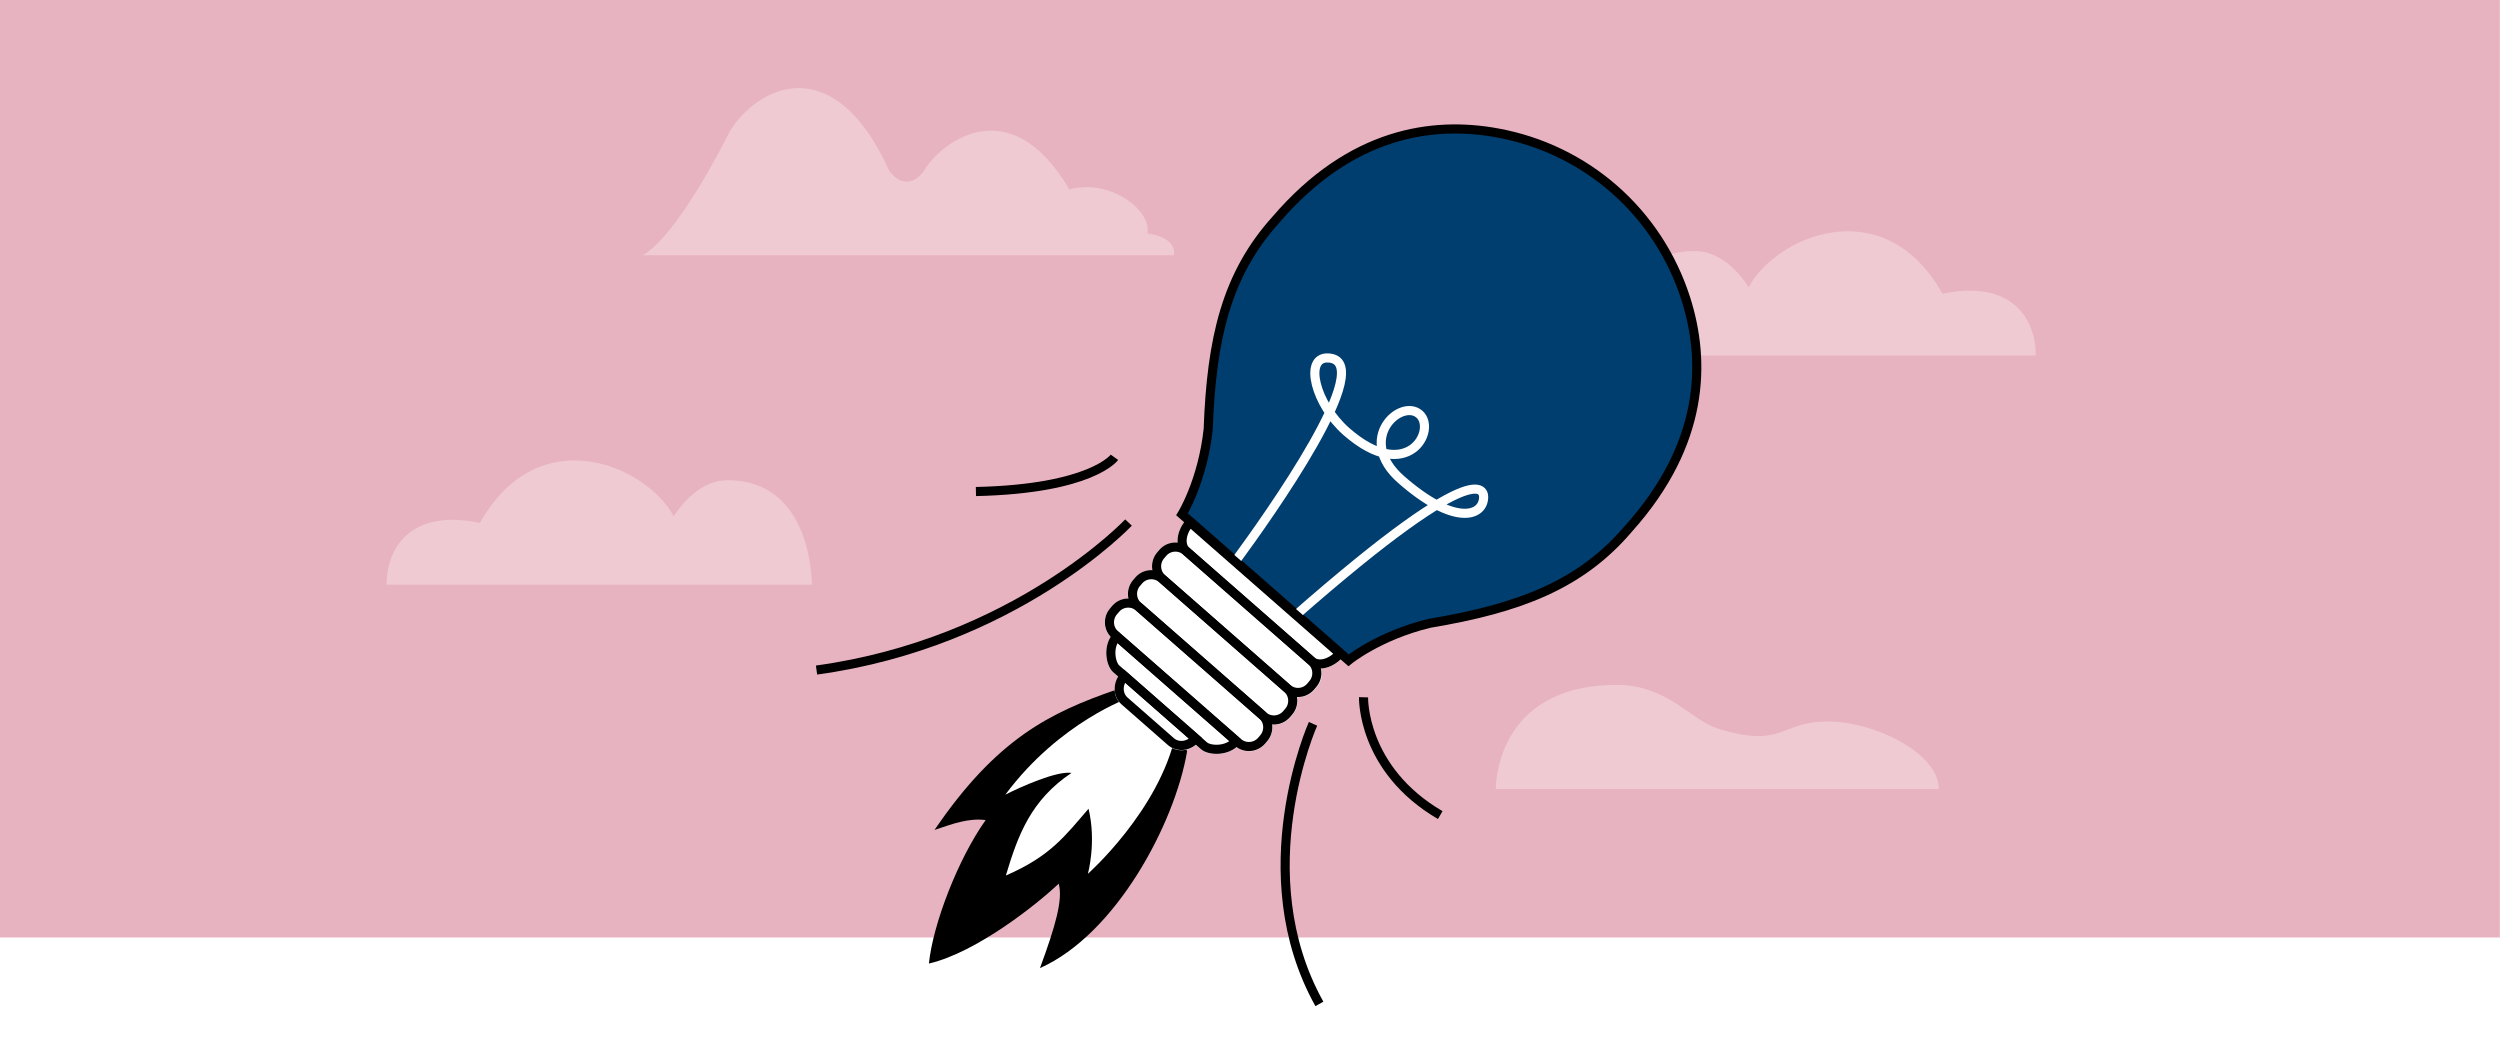 <?xml version="1.0" encoding="UTF-8"?>
<!-- Generator: Adobe Illustrator 27.0.0, SVG Export Plug-In . SVG Version: 6.00 Build 0)  -->
<svg xmlns="http://www.w3.org/2000/svg" xmlns:xlink="http://www.w3.org/1999/xlink" version="1.1" x="0px" y="0px" viewBox="0 0 1920 800" style="enable-background:new 0 0 1920 800;" xml:space="preserve">
<style type="text/css">
	.st0{fill:#FFFFFF;}
	.st1{fill:#E8B3C1;}
	.st2{display:none;}
	
		.st3{display:inline;fill:#FFFFFF;stroke:#003E6F;stroke-width:7;stroke-linecap:round;stroke-linejoin:round;stroke-miterlimit:10;}
	.st4{display:inline;fill:#FFFFFF;stroke:#003E6F;stroke-width:7;stroke-miterlimit:10;}
	.st5{display:inline;fill:#E8B3C1;}
	.st6{display:inline;fill:#003E6F;}
	.st7{display:inline;fill:none;stroke:#003E6F;stroke-width:7;stroke-linecap:round;stroke-linejoin:round;stroke-miterlimit:10;}
	.st8{display:inline;}
	.st9{fill:#003E6F;}
	.st10{fill:#FFFFFF;stroke:#003E6F;stroke-width:7;stroke-linecap:round;stroke-linejoin:round;stroke-miterlimit:10;}
	.st11{fill:none;stroke:#003E6F;stroke-width:6;stroke-linecap:round;stroke-linejoin:round;stroke-miterlimit:10;}
	.st12{display:inline;fill:#FFFFFF;stroke:#003E6F;stroke-width:7;stroke-linecap:round;stroke-miterlimit:10;}
	.st13{display:inline;fill:none;stroke:#003E6F;stroke-width:7;stroke-linecap:round;stroke-miterlimit:10;}
	.st14{display:inline;fill:#003E6F;stroke:#003E6F;stroke-width:7;stroke-miterlimit:10;}
	.st15{display:inline;opacity:5.000000e-02;}
	.st16{display:inline;opacity:0.1;}
	.st17{display:inline;opacity:8.000000e-02;}
	.st18{display:inline;opacity:0.18;}
	.st19{display:inline;opacity:0.15;}
	.st20{display:inline;opacity:0.2;}
	.st21{display:inline;opacity:0.13;}
	.st22{display:inline;opacity:0.12;}
	.st23{display:inline;opacity:0.16;}
	.st24{display:inline;fill:#CCCCCC;}
	.st25{display:inline;fill:#AA6755;}
	.st26{display:inline;fill:#EAC1A4;}
	.st27{display:inline;fill:#43608B;}
	.st28{display:inline;opacity:0.75;}
	.st29{display:inline;fill:#FFFFFF;}
	.st30{fill:#43608B;}
	.st31{fill:#FFFFFF;stroke:#000000;stroke-width:7;stroke-linecap:round;stroke-linejoin:round;stroke-miterlimit:10;}
	
		.st32{display:inline;fill:#FFFFFF;stroke:#000000;stroke-width:7;stroke-linecap:round;stroke-linejoin:round;stroke-miterlimit:10;}
	.st33{fill:none;stroke:#000000;stroke-width:7;stroke-linecap:round;stroke-linejoin:round;stroke-miterlimit:10;}
	.st34{fill:#FDFEFF;stroke:#000000;stroke-width:5;stroke-linecap:round;stroke-linejoin:round;stroke-miterlimit:10;}
	.st35{fill:#FFFFFF;stroke:#000000;stroke-width:5;stroke-linecap:round;stroke-linejoin:round;stroke-miterlimit:10;}
	.st36{stroke:#000000;stroke-width:5;stroke-linecap:round;stroke-linejoin:round;stroke-miterlimit:10;}
	
		.st37{display:inline;fill:#FDFEFF;stroke:#000000;stroke-width:5;stroke-linecap:round;stroke-linejoin:round;stroke-miterlimit:10;}
	.st38{display:inline;opacity:0.8;fill:#FFFFFF;}
	.st39{display:inline;opacity:0.55;fill:#FFFFFF;}
	.st40{display:inline;opacity:0.5;fill:#FFFFFF;}
	.st41{display:inline;opacity:0.45;fill:#FFFFFF;}
	.st42{display:inline;opacity:0.9;fill:#FFFFFF;}
	.st43{fill:none;stroke:#000000;stroke-width:5;stroke-linecap:round;stroke-linejoin:round;stroke-miterlimit:10;}
	.st44{fill:#003E6F;stroke:#222221;stroke-width:7;stroke-miterlimit:10;}
	.st45{display:inline;fill:none;stroke:#FFFFFF;stroke-width:7;stroke-linecap:round;stroke-linejoin:round;stroke-miterlimit:10;}
	.st46{display:inline;fill:none;stroke:#222221;stroke-width:5;stroke-linecap:round;stroke-linejoin:round;stroke-miterlimit:10;}
	.st47{display:inline;stroke:#000000;stroke-width:7;stroke-linecap:round;stroke-linejoin:round;stroke-miterlimit:10;}
	.st48{display:inline;fill:none;stroke:#000000;stroke-width:7;stroke-linecap:round;stroke-linejoin:round;stroke-miterlimit:10;}
	.st49{fill:#003E6F;stroke:#000000;stroke-width:7;stroke-linecap:round;stroke-linejoin:round;stroke-miterlimit:10;}
	.st50{display:inline;opacity:0.3;fill:#FFFFFF;}
	.st51{display:inline;opacity:0.3;}
	.st52{opacity:0.3;fill:#FFFFFF;}
	.st53{fill:#003E6F;stroke:#000000;stroke-width:7;stroke-miterlimit:10;}
	.st54{fill:none;stroke:#000000;stroke-width:7;stroke-miterlimit:10;}
	.st55{fill:none;stroke:#FFFFFF;stroke-width:7;stroke-miterlimit:10;}
</style>
<g id="fonds">
	<rect class="st0" width="1920" height="800"></rect>
	<rect x="-0.1" class="st1" width="1920" height="720"></rect>
</g>
<g id="activités_enfants" class="st2">
	<path class="st3" d="M1022.8,562.9c0,0-29.7-8.9-36.4,16.9c-6.1,23.6,26.5,25.8,26.5,25.8"></path>
	<path class="st3" d="M1272.8,620.2c0,0,35.3,3.1,27.4,33.5c-6.7,25.8-39.4,12.1-39.4,12.1"></path>
	<path class="st4" d="M1378,326.9l-2.7,16c13.1,6.5,26.8,17.8,22.5,31.3c-4.2,13.5-23.6,17.8-35.4,10.2   c-48.5,95-140.9,60.9-140.9,60.9c-104.4-40.5-79.1-128.3-79.1-128.3s-21.5,2.8-16.6-23.4c4.9-26.2,26.4-12.7,26.4-12.7l7.8-23.7   c0,0,15-81.3,54.4-84.8c39.4-3.5,111.3,2.3,111.3,2.3l66.1,84.6L1378,326.9z"></path>
	<path class="st4" d="M817.9,327.1L658.6,198.7c0,0-9.7,18.1-65.3,79.6c-55.7,61.5-29.3,104.3-29.3,104.3s31.8,101.4,152.8,69   C852.2,415.2,817.9,327.1,817.9,327.1z"></path>
	<path class="st3" d="M1028.6,547.8c0,0-72.2,156.1,83.3,199.8c155.5,43.7,164-153.7,164-153.7"></path>
	<path class="st3" d="M1099.6,204.9c9.3-1.2,22,0,22,17.4s-19.7,12.8-19.7,12.8s-1.2,127.6-111.3,127.6s-125.2-89.3-125.2-104.4   c0,0-20.9-1.2-20.9-19.7s19.7-18.6,19.7-18.6l-1.1-25.7L953.5,97l87.5,1.7l40,47L1099.6,204.9z"></path>
	<circle class="st5" cx="920.5" cy="272.7" r="18"></circle>
	<circle class="st5" cx="1087" cy="623.3" r="18"></circle>
	<circle class="st5" cx="1202.9" cy="651.4" r="18"></circle>
	<circle class="st5" cx="1185.5" cy="328.2" r="18"></circle>
	<circle class="st5" cx="1305.5" cy="363.9" r="18"></circle>
	<path class="st6" d="M1127.4,589.4c-0.5-4.2-4.3-7.1-8.4-6.6c-4.2,0.5-7.1,4.3-6.6,8.4c0.5,4.2,4.3,7.1,8.4,6.6   C1124.9,597.4,1127.9,593.6,1127.4,589.4z"></path>
	<path class="st6" d="M1189.2,602.1c-0.5-4.2-4.3-7.1-8.4-6.6c-4.2,0.5-7.1,4.3-6.6,8.4c0.5,4.2,4.3,7.1,8.4,6.6   C1186.7,610.1,1189.7,606.3,1189.2,602.1z"></path>
	<circle class="st5" cx="1053.4" cy="257.5" r="18"></circle>
	<path class="st7" d="M973.2,264c7-7,18.6-10.4,29.6,0.6"></path>
	<path class="st4" d="M1284.9,164.8c72.5-57.7,122-9.7,140.4,25.7c43.5,98.6,84.8,96.3,84.8,96.3s-90.7,42.5-132-16.2"></path>
	<polyline class="st7" points="1232.2,345.1 1248.7,338.6 1255.2,354.2  "></polyline>
	<path class="st7" d="M1211.3,298.1c0,0,6.9,25.6,31.3,10.3"></path>
	<path class="st7" d="M1267.2,316.5c0,0,4.1,20.5,31.2,11.4"></path>
	<path class="st7" d="M1267.2,386c0,0-15.3,23.3-39.8,16.1s-24.7-35.1-24.7-35.1"></path>
	<path class="st7" d="M1013.4,290.1c0,0-4.1,27.1-24.5,29c-20.4,1.8-29.2-24.2-29.2-24.2"></path>
	<path class="st7" d="M1164.9,675.2c0,0-12.8,34.6-39.5,31.4s-30.9-39.8-30.9-39.8"></path>
	<g class="st8">
		<path class="st9" d="M909.7,695.5l62.1-12.5c0,0-6.1-232.6-206.6-210.1c-200.5,22.5-114.5,272.2-114.5,272.2l71.2-14.8"></path>
		<path class="st10" d="M674.9,631.8l-0.8-18.6L774.4,592l1.3-75.9l20.5,72.4l108.4-22l3,17.2c0,0,30.6,2.6,30.6,24.7    c0,22.2-21.8,25.6-21.8,25.6s13.3,103.5-86.9,125.9c-51.7,11.5-85.8-6.5-107.6-29.6c-20.4-21.6-30.1-47.7-33.5-58    c-10.4,1.1-37.5-1.8-37.2-20.5C651.7,633.1,674.9,631.8,674.9,631.8z"></path>
		<circle class="st1" cx="746.9" cy="665.9" r="18"></circle>
		<circle class="st1" cx="851.9" cy="642.8" r="18"></circle>
		<path class="st9" d="M770.2,625.3c-1.2-4-5.5-6.3-9.5-5c-4,1.2-6.3,5.5-5,9.5c1.2,4,5.5,6.3,9.5,5    C769.2,633.6,771.4,629.3,770.2,625.3z"></path>
		<path class="st9" d="M825.3,617.1c-1.2-4-5.5-6.3-9.5-5c-4,1.2-6.3,5.5-5,9.5c1.2,4,5.5,6.3,9.5,5    C824.3,625.4,826.6,621.1,825.3,617.1z"></path>
		<path class="st11" d="M788.2,661.1c6.2-7.7,17.3-12.3,29.5-2.6"></path>
		<path class="st11" d="M840.4,690.3c-2.9,8.6-9.8,21.4-26,24.6c-16.6,3.3-27.9-6.3-33.7-13.2"></path>
	</g>
	<path class="st12" d="M1354.6,609.5l-261.3-50l-75.9-14.5c0,0,22.8-97,153.7-76.4c117.6,18.5,110.2,126,110.2,126"></path>
	<path class="st6" d="M1093.3,559.4c0,0,18.4-81.6,81.7-89.5c46.9,30.1,36.6,112.1,36.6,112.1"></path>
	<path class="st6" d="M1153.3,466.5c0,0-7-22.8,23.6-16.3c27.2,5.8,11.6,21.8,11.6,21.8"></path>
	<path class="st13" d="M1138.9,617.6c0,0,27.5,4.3,24.3,19.4c-3.1,14.7-30.1,7.8-30.1,7.8"></path>
	<path class="st4" d="M615.5,208.6c-45.8-43.3-114.4,5.1-131.7,46.7c-53.2,112.3-80.4,103.4-80.4,103.4s81.3,37.7,129.5-18.3"></path>
	<circle class="st5" cx="762.1" cy="358" r="18"></circle>
	<circle class="st5" cx="627.4" cy="378.2" r="18"></circle>
	<circle class="st6" cx="656.2" cy="342.1" r="7.6"></circle>
	<path class="st6" d="M719.3,330.2c-0.8-4.1-4.8-6.8-8.9-6c-4.1,0.8-6.8,4.8-6,8.9s4.8,6.8,8.9,6S720.1,334.3,719.3,330.2z"></path>
	<path class="st6" d="M961.3,224.4c-0.8-4.1-4.8-6.8-8.9-6c-4.1,0.8-6.8,4.8-6,8.9s4.8,6.8,8.9,6   C959.4,232.5,962.1,228.5,961.3,224.4z"></path>
	<path class="st6" d="M1019.3,219.7c-0.8-4.1-4.8-6.8-8.9-6c-4.1,0.8-6.8,4.8-6,8.9c0.8,4.1,4.8,6.8,8.9,6   C1017.4,227.8,1020.1,223.8,1019.3,219.7z"></path>
	<path class="st7" d="M664.4,407.1c5.3,7.4,15.6,17.6,32.1,15.8c16.8-1.7,24.8-14.2,28.4-22.5"></path>
	<path class="st7" d="M685.9,362.8c0,0,20.3-5.1,22.5,6.3c0,0,4.5,10.9-18.3,15.4"></path>
	<path class="st4" d="M658.6,198.7c0,0,128.7-64.7,182.1,124.5C743.2,332.2,678.4,293.9,658.6,198.7z"></path>
	<path class="st4" d="M658.6,198.7C669,356.6,537.4,393.5,537.4,393.5S500.2,215.4,658.6,198.7z"></path>
	<path class="st4" d="M1149,253.6c0,0,37.1-147,160.2-106.2s92.2,118.4,81.8,183.7l-116.3-38.7l8.1-82l-46.1,69.6L1149,253.6z"></path>
	<path class="st14" d="M1041.1,98.8c-18-29.6-161.8-71.3-201.8,89.3C884.5,195,978.4,233.3,1041.1,98.8z"></path>
	<path class="st14" d="M1099.6,204.9c0,0-77.7-34.8-58.6-106.1C1090.3,109.8,1101.9,138.8,1099.6,204.9z"></path>
	<g class="st8">
		<g>
			<path d="M1446.8,467.2c15.2-12,36.1-16.2,54.8-11.1c17,4.6,31.2,17,38.9,32.7c6.3,12.7,11.7,42-9.1,44.5     c-9.1,1.1-15.3-6.5-11.1-15.1c4.1-8.4,13.2-13.4,21.5-16.6c17.2-6.6,36.5-6.8,54-1c16.6,5.5,36.8,18.8,38.9,37.9     c1,8.8-3.6,17.6-11.7,21.5c-8.2,3.9-16.4-0.4-19.3-8.8c-6.6-19,13.8-33.9,27.6-42.7c37-23.4,83.5-29.9,125.5-17.7     c4.5,1.3,6.4-5.7,1.9-6.9c-46.8-13.5-99.5-4.9-139,23.8c-15.5,11.2-33.1,31.5-20.1,51.4c12.3,18.8,38.3,6.5,42-12.5     c4.4-22.7-17.4-41.7-35.9-49.9c-20.5-9.1-44.7-10.1-65.8-2.1c-10,3.8-20.2,9.6-25.5,19.3c-4.4,8.1-3.5,18.7,4.9,23.9     c7.1,4.4,17,3.3,23.6-1.4c8.4-6,11.1-17.2,10.6-27c-1.2-23.9-17.9-46.3-39.3-56.3c-23.7-11.1-52-7-72.4,9     C1438.1,464.9,1443.2,470,1446.8,467.2L1446.8,467.2z"></path>
		</g>
	</g>
	<g class="st8">
		<g>
			<path d="M395,297.1c-2.2-28.1-21.1-51-43.2-67.1c-12.1-8.8-26-15.8-41.2-16.6c-13.6-0.7-27.7,4-36.4,14.8     c-7.8,9.8-10.7,23.8-4.3,35c5.7,10.1,18.2,16.8,29.7,13.5c11.4-3.3,18.3-14.6,19.6-25.8c1.6-13.8-5.6-26.6-14-36.9     c-21.6-26.2-52.2-45.5-84.1-56.6c-4.4-1.5-6.3,5.4-1.9,6.9c23.6,8.2,45.6,20.9,64.2,37.6c15.4,13.7,38.9,37.6,24.7,59.7     c-6.3,9.9-18.6,11.3-27.4,3.6c-9.1-8-8.8-21.1-2.3-30.6c15.6-23,47.5-13.7,66.3-0.8c21.3,14.5,41,36.5,43.1,63.3     C388.1,301.7,395.3,301.7,395,297.1L395,297.1z"></path>
		</g>
	</g>
	<g class="st8">
		<g>
			<path d="M558.1,574.2c-25.6,6.5-51.7,23.7-58.5,50.8c-5.8,23.2,4.3,53.5,29.6,60.1c12.2,3.2,28.6-3.6,27.7-18.3     c-0.7-12.3-13.9-18.5-24.4-20.8c-29.3-6.3-61.1-0.5-86.3,15.8c-27.3,17.7-46.1,47.3-50.9,79.4c-0.7,4.5,6.3,6.5,6.9,1.9     c7.5-50.2,49.3-89.3,100.2-92.3c11.5-0.7,24.5-0.1,35.4,4.1c4.5,1.8,9.9,4.8,11.5,9.7c2.3,6.8-3.9,12.9-10.2,13.9     c-12,1.9-23.2-7.9-28.5-17.8c-4.9-9-6.4-20-4.7-30.1c4.4-26.7,29.8-43.5,54.3-49.7C564.5,580,562.6,573.1,558.1,574.2     L558.1,574.2z"></path>
		</g>
	</g>
	<g class="st8">
		<g>
			<path d="M1396,575.5c38.4,25,76.8,50,115.1,74.9c3.9,2.5,7.5-3.7,3.6-6.2c-38.4-25-76.8-50-115.1-74.9     C1395.7,566.7,1392.1,572.9,1396,575.5L1396,575.5z"></path>
		</g>
	</g>
	<g class="st8">
		<g>
			<path d="M1512.8,360.1c55-14.6,110.1-29.1,165.1-43.7c4.5-1.2,2.6-8.1-1.9-6.9c-55,14.6-110.1,29.1-165.1,43.7     C1506.4,354.3,1508.3,361.3,1512.8,360.1L1512.8,360.1z"></path>
		</g>
	</g>
	<g class="st8">
		<g>
			<path d="M268.9,522.4c45.4-15.9,90.9-31.8,136.3-47.7c4.3-1.5,2.5-8.5-1.9-6.9c-45.4,15.9-90.9,31.8-136.3,47.7     C262.7,517,264.5,524,268.9,522.4L268.9,522.4z"></path>
		</g>
	</g>
</g>
<g id="staff" class="st2">
	<g class="st15">
		<path class="st0" d="M447.5,231.1c0.4,0.4,0.7,0.9,1.1,1.3c13.4,15.7,31.3,24.3,50.5,24.3c19.2,0,37.1-8.6,50.5-24.3    c0.4-0.4,0.7-0.9,1.1-1.3c35.2,16.1,59.8,51.6,59.8,92.7v26.4c0,7.5-6,13.5-13.5,13.5H401.2c-7.5,0-13.5-6-13.5-13.5v-26.4    C387.7,282.7,412.3,247.2,447.5,231.1z"></path>
		<path class="st0" d="M499.1,245.1c-15.5,0-29.6-7-40.1-18.5C447.4,214,440.1,196,440.1,176c0-38.2,26.4-69.1,59-69.1    c32.6,0,59,31,59,69.1c0,20-7.3,38-18.9,50.7C528.7,238.1,514.6,245.1,499.1,245.1z"></path>
	</g>
	<g class="st16">
		<path class="st0" d="M295.5-34.9c0.4,0.4,0.7,0.9,1.1,1.3C310-17.9,327.9-9.3,347.1-9.3c19.2,0,37.1-8.6,50.5-24.3    c0.4-0.4,0.7-0.9,1.1-1.3c35.2,16.1,59.8,51.6,59.8,92.7v26.4c0,7.5-6,13.5-13.5,13.5H249.2c-7.5,0-13.5-6-13.5-13.5V57.7    C235.7,16.7,260.3-18.8,295.5-34.9z"></path>
		<path class="st0" d="M347.1-20.9c-15.5,0-29.6-7-40.1-18.5C295.4-52,288.1-70,288.1-90c0-38.2,26.4-69.1,59-69.1    c32.6,0,59,31,59,69.1c0,20-7.3,38-18.9,50.7C376.7-27.9,362.6-20.9,347.1-20.9z"></path>
	</g>
	<g class="st17">
		<path class="st0" d="M1413.5-34.9c0.4,0.4,0.7,0.9,1.1,1.3c13.4,15.7,31.3,24.3,50.5,24.3c19.2,0,37.1-8.6,50.5-24.3    c0.4-0.4,0.7-0.9,1.1-1.3c35.2,16.1,59.8,51.6,59.8,92.7v26.4c0,7.5-6,13.5-13.5,13.5h-195.7c-7.5,0-13.5-6-13.5-13.5V57.7    C1353.7,16.7,1378.3-18.8,1413.5-34.9z"></path>
		<path class="st0" d="M1465.1-20.9c-15.5,0-29.6-7-40.1-18.5C1413.4-52,1406.1-70,1406.1-90c0-38.2,26.4-69.1,59-69.1    c32.6,0,59,31,59,69.1c0,20-7.3,38-18.9,50.7C1494.7-27.9,1480.6-20.9,1465.1-20.9z"></path>
	</g>
	<g class="st18">
		<path class="st0" d="M250.5,366.1c0.4,0.4,0.7,0.9,1.1,1.3c13.4,15.7,31.3,24.3,50.5,24.3c19.2,0,37.1-8.6,50.5-24.3    c0.4-0.4,0.7-0.9,1.1-1.3c35.2,16.1,59.8,51.6,59.8,92.7v26.4c0,7.5-6,13.5-13.5,13.5H204.2c-7.5,0-13.5-6-13.5-13.5v-26.4    C190.7,417.7,215.3,382.2,250.5,366.1z"></path>
		<path class="st0" d="M302.1,380.1c-15.5,0-29.6-7-40.1-18.5C250.4,349,243.1,331,243.1,311c0-38.2,26.4-69.1,59-69.1    c32.6,0,59,31,59,69.1c0,20-7.3,38-18.9,50.7C331.7,373.1,317.6,380.1,302.1,380.1z"></path>
	</g>
	<g class="st19">
		<path class="st0" d="M436.5,565.1c0.4,0.4,0.7,0.9,1.1,1.3c13.4,15.7,31.3,24.3,50.5,24.3c19.2,0,37.1-8.6,50.5-24.3    c0.4-0.4,0.7-0.9,1.1-1.3c35.2,16.1,59.8,51.6,59.8,92.7v26.4c0,7.5-6,13.5-13.5,13.5H390.2c-7.5,0-13.5-6-13.5-13.5v-26.4    C376.7,616.7,401.3,581.2,436.5,565.1z"></path>
		<path class="st0" d="M488.1,579.1c-15.5,0-29.6-7-40.1-18.5C436.4,548,429.1,530,429.1,510c0-38.2,26.4-69.1,59-69.1    c32.6,0,59,31,59,69.1c0,20-7.3,38-18.9,50.7C517.7,572.1,503.6,579.1,488.1,579.1z"></path>
	</g>
	<g class="st19">
		<path class="st0" d="M60.5,517.1c0.4,0.4,0.7,0.9,1.1,1.3c13.4,15.7,31.3,24.3,50.5,24.3c19.2,0,37.1-8.6,50.5-24.3    c0.4-0.4,0.7-0.9,1.1-1.3c35.2,16.1,59.8,51.6,59.8,92.7v26.4c0,7.5-6,13.5-13.5,13.5H14.2c-7.5,0-13.5-6-13.5-13.5v-26.4    C0.7,568.7,25.3,533.2,60.5,517.1z"></path>
		<path class="st0" d="M112.1,531.1c-15.5,0-29.6-7-40.1-18.5C60.4,500,53.1,482,53.1,462c0-38.2,26.4-69.1,59-69.1    c32.6,0,59,31,59,69.1c0,20-7.3,38-18.9,50.7C141.7,524.1,127.6,531.1,112.1,531.1z"></path>
	</g>
	<g class="st15">
		<path class="st0" d="M89.5,108.1c0.4,0.4,0.7,0.9,1.1,1.3c13.4,15.7,31.3,24.3,50.5,24.3c19.2,0,37.1-8.6,50.5-24.3    c0.4-0.4,0.7-0.9,1.1-1.3c35.2,16.1,59.8,51.6,59.8,92.7v26.4c0,7.5-6,13.5-13.5,13.5H43.2c-7.5,0-13.5-6-13.5-13.5v-26.4    C29.7,159.7,54.3,124.2,89.5,108.1z"></path>
		<path class="st0" d="M141.1,122.1c-15.5,0-29.6-7-40.1-18.5C89.4,91,82.1,73,82.1,53c0-38.2,26.4-69.1,59-69.1    c32.6,0,59,31,59,69.1c0,20-7.3,38-18.9,50.7C170.7,115.1,156.6,122.1,141.1,122.1z"></path>
	</g>
	<g class="st20">
		<path class="st0" d="M1472.6,231.1c-0.4,0.4-0.7,0.9-1.1,1.3c-13.4,15.7-31.3,24.3-50.5,24.3c-19.2,0-37.1-8.6-50.5-24.3    c-0.4-0.4-0.7-0.9-1.1-1.3c-35.2,16.1-59.8,51.6-59.8,92.7v26.4c0,7.5,6,13.5,13.5,13.5h195.7c7.5,0,13.5-6,13.5-13.5v-26.4    C1532.4,282.7,1507.8,247.2,1472.6,231.1z"></path>
		<path class="st0" d="M1421.1,245.1c15.5,0,29.6-7,40.1-18.5c11.6-12.6,18.9-30.6,18.9-50.7c0-38.2-26.4-69.1-59-69.1    c-32.6,0-59,31-59,69.1c0,20,7.3,38,18.9,50.7C1391.5,238.1,1405.6,245.1,1421.1,245.1z"></path>
	</g>
	<g class="st21">
		<path class="st0" d="M1266.6,37.1c-0.4,0.4-0.7,0.9-1.1,1.3c-13.4,15.7-31.3,24.3-50.5,24.3c-19.2,0-37.1-8.6-50.5-24.3    c-0.4-0.4-0.7-0.9-1.1-1.3c-35.2,16.1-59.8,51.6-59.8,92.7v26.4c0,7.5,6,13.5,13.5,13.5h195.7c7.5,0,13.5-6,13.5-13.5v-26.4    C1326.4,88.7,1301.8,53.2,1266.6,37.1z"></path>
		<path class="st0" d="M1215.1,51.1c15.5,0,29.6-7,40.1-18.5C1266.8,20,1274.1,2,1274.1-18c0-38.2-26.4-69.1-59-69.1    c-32.6,0-59,31-59,69.1c0,20,7.3,38,18.9,50.7C1185.5,44.1,1199.6,51.1,1215.1,51.1z"></path>
	</g>
	<g class="st22">
		<path class="st0" d="M749.6,37.1c-0.4,0.4-0.7,0.9-1.1,1.3c-13.4,15.7-31.3,24.3-50.5,24.3c-19.2,0-37.1-8.6-50.5-24.3    c-0.4-0.4-0.7-0.9-1.1-1.3c-35.2,16.1-59.8,51.6-59.8,92.7v26.4c0,7.5,6,13.5,13.5,13.5h195.7c7.5,0,13.5-6,13.5-13.5v-26.4    C809.4,88.7,784.8,53.2,749.6,37.1z"></path>
		<path class="st0" d="M698.1,51.1c15.5,0,29.6-7,40.1-18.5C749.8,20,757.1,2,757.1-18c0-38.2-26.4-69.1-59-69.1    c-32.6,0-59,31-59,69.1c0,20,7.3,38,18.9,50.7C668.5,44.1,682.6,51.1,698.1,51.1z"></path>
	</g>
	<g class="st17">
		<path class="st0" d="M1664.6,366.1c-0.4,0.4-0.7,0.9-1.1,1.3c-13.4,15.7-31.3,24.3-50.5,24.3c-19.2,0-37.1-8.6-50.5-24.3    c-0.4-0.4-0.7-0.9-1.1-1.3c-35.2,16.1-59.8,51.6-59.8,92.7v26.4c0,7.5,6,13.5,13.5,13.5h195.7c7.5,0,13.5-6,13.5-13.5v-26.4    C1724.4,417.7,1699.8,382.2,1664.6,366.1z"></path>
		<path class="st0" d="M1613.1,380.1c15.5,0,29.6-7,40.1-18.5c11.6-12.6,18.9-30.6,18.9-50.7c0-38.2-26.4-69.1-59-69.1    c-32.6,0-59,31-59,69.1c0,20,7.3,38,18.9,50.7C1583.5,373.1,1597.6,380.1,1613.1,380.1z"></path>
	</g>
	<g class="st15">
		<path class="st0" d="M1486.6,565.1c-0.4,0.4-0.7,0.9-1.1,1.3c-13.4,15.7-31.3,24.3-50.5,24.3c-19.2,0-37.1-8.6-50.5-24.3    c-0.4-0.4-0.7-0.9-1.1-1.3c-35.2,16.1-59.8,51.6-59.8,92.7v26.4c0,7.5,6,13.5,13.5,13.5h195.7c7.5,0,13.5-6,13.5-13.5v-26.4    C1546.4,616.7,1521.8,581.2,1486.6,565.1z"></path>
		<path class="st0" d="M1435.1,579.1c15.5,0,29.6-7,40.1-18.5c11.6-12.6,18.9-30.6,18.9-50.7c0-38.2-26.4-69.1-59-69.1    c-32.6,0-59,31-59,69.1c0,20,7.3,38,18.9,50.7C1405.5,572.1,1419.6,579.1,1435.1,579.1z"></path>
	</g>
	<g class="st19">
		<path class="st0" d="M1859.6,517.1c-0.4,0.4-0.7,0.9-1.1,1.3c-13.4,15.7-31.3,24.3-50.5,24.3c-19.2,0-37.1-8.6-50.5-24.3    c-0.4-0.4-0.7-0.9-1.1-1.3c-35.2,16.1-59.8,51.6-59.8,92.7v26.4c0,7.5,6,13.5,13.5,13.5h195.7c7.5,0,13.5-6,13.5-13.5v-26.4    C1919.4,568.7,1894.8,533.2,1859.6,517.1z"></path>
		<path class="st0" d="M1808.1,531.1c15.5,0,29.6-7,40.1-18.5c11.6-12.6,18.9-30.6,18.9-50.7c0-38.2-26.4-69.1-59-69.1    c-32.6,0-59,31-59,69.1c0,20,7.3,38,18.9,50.7C1778.5,524.1,1792.6,531.1,1808.1,531.1z"></path>
	</g>
	<g class="st23">
		<path class="st0" d="M1835.6,108.1c-0.4,0.4-0.7,0.9-1.1,1.3c-13.4,15.7-31.3,24.3-50.5,24.3c-19.2,0-37.1-8.6-50.5-24.3    c-0.4-0.4-0.7-0.9-1.1-1.3c-35.2,16.1-59.8,51.6-59.8,92.7v26.4c0,7.5,6,13.5,13.5,13.5h195.7c7.5,0,13.5-6,13.5-13.5v-26.4    C1895.4,159.7,1870.8,124.2,1835.6,108.1z"></path>
		<path class="st0" d="M1784.1,122.1c15.5,0,29.6-7,40.1-18.5c11.6-12.6,18.9-30.6,18.9-50.7c0-38.2-26.4-69.1-59-69.1    c-32.6,0-59,31-59,69.1c0,20,7.3,38,18.9,50.7C1754.5,115.1,1768.6,122.1,1784.1,122.1z"></path>
	</g>
	<path class="st24" d="M1326.3,516L1326.3,516C1325.5,515.5,1324.4,514.9,1326.3,516z"></path>
	<polygon class="st25" points="819.4,414.3 810.7,409.4 802.8,423.7 811.1,438.5 824.3,432.3  "></polygon>
	<g class="st8">
		<polygon class="st9" points="1255.7,754.3 1268.1,753.9 1271.3,764.4 1271,764.5 1271.1,764.5 1250.5,776.7 1240.7,777.8     1239.5,766.6 1242.1,764.7   "></polygon>
		<polygon class="st9" points="1188.3,760.5 1200.6,761.9 1202.3,772.8 1173.8,777.1 1172.3,769.5   "></polygon>
	</g>
	<polygon class="st26" points="1098.8,407.6 1107.5,402.6 1115.3,417 1107.1,431.7 1093.8,425.6  "></polygon>
	<path class="st27" d="M1141.1,581.4c3.8-16,8.2-35.2,10.1-55.9c0.2-2.5,0.5-5,0.8-7.5h39.1h61.1h40.4c1.1,8,2.3,16,3.6,24   c2,12.8,4.1,25.6,5,38.5c0.8,11.4,11.1,23,16.9,33.2c2,3.6-26.9,12.8-29.5,13.4c-6.4,1.5-13,2-19.7,2.1c0,0,0,0.1,0,0.1l-46.8,1.6   l-53.4-4.2c0,0,0,0,0-0.1c-8.7-0.7-19-2.4-26.6-6.7c-0.3-0.1-0.5-0.3-0.7-0.5c-3.8-2.7-3.9-7.3-3.9-12   C1137.5,598.8,1139.1,589.9,1141.1,581.4z"></path>
	<g class="st8">
		<path d="M624.4,518.1h128.5c0.6,11.8,1,23.4,1.1,34c-1,5.5-7,29.7-32.4,25.6c-43.6-7-66.8-14.1-85.8-10.5    c-16.2,3.5-14.8-18.8-13-35.7L624.4,518.1z"></path>
	</g>
	<g class="st8">
		<polygon points="1222.2,631 1262.9,629.6 1259.7,656.1 1267,748.1 1267.2,748.7 1267,748.7 1267.1,748.9 1255.1,750.1     1255.1,750.1 1254.6,750.1 1227.8,668.2 1221.8,631   "></polygon>
		<polygon points="1218.3,630.7 1212.4,658.3 1200.3,756.8 1188.2,756.3 1175.3,627.3   "></polygon>
	</g>
	<path class="st27" d="M721.6,577.6c8,1.3,14-0.2,18.6-3l1.2,21.1l-9.1,166.4l-14,0.7l-21-109.2l-8.2-53.1l-12.6,52l-17,114.4l-14-1   L636,640l3.2-73.4C657.5,564.4,680.5,571,721.6,577.6z"></path>
	<g class="st28">
		<path class="st0" d="M630.7,360.5c0.4,0.5,0.8,1,1.3,1.6c15.9,18.6,37.2,28.9,60,28.9c22.8,0,44.1-10.3,60-28.9    c0.4-0.5,0.8-1,1.3-1.6c41.8,19.1,71.1,61.4,71.1,110.1V502c0,8.9-7.2,16-16,16H575.7c-8.9,0-16-7.2-16-16v-31.4    C559.7,421.8,588.9,379.6,630.7,360.5z"></path>
		<path class="st0" d="M692,377.2c-18.4,0-35.2-8.3-47.7-21.9c-13.8-15-22.4-36.4-22.4-60.2c0-45.4,31.4-82.2,70.1-82.2    c38.7,0,70.1,36.8,70.1,82.2c0,23.8-8.6,45.2-22.4,60.2C727.1,368.9,710.4,377.2,692,377.2z"></path>
	</g>
	<g class="st28">
		<path class="st0" d="M1164.9,360.5c0.4,0.5,0.8,1,1.3,1.6c15.9,18.6,37.2,28.9,60,28.9c22.8,0,44.1-10.3,60-28.9    c0.4-0.5,0.8-1,1.3-1.6c41.8,19.1,71.1,61.4,71.1,110.1V502c0,8.9-7.2,16-16,16h-232.6c-8.9,0-16-7.2-16-16v-31.4    C1093.8,421.8,1123.1,379.6,1164.9,360.5z"></path>
		<path class="st0" d="M1226.1,377.2c-18.4,0-35.2-8.3-47.7-21.9c-13.8-15-22.4-36.4-22.4-60.2c0-45.4,31.4-82.2,70.1-82.2    c38.7,0,70.1,36.8,70.1,82.2c0,23.8-8.6,45.2-22.4,60.2C1261.3,368.9,1244.6,377.2,1226.1,377.2z"></path>
	</g>
	<polygon class="st29" points="564.6,407.6 573.3,402.6 581.2,417 572.9,431.7 559.7,425.6  "></polygon>
	<polygon class="st29" points="1353.5,414.3 1344.8,409.4 1336.9,423.7 1345.2,438.5 1358.5,432.3  "></polygon>
	<g class="st8">
		<polygon class="st9" points="644.2,764.2 659.4,765.3 658.8,772.8 643.2,779.3 636.1,771.2   "></polygon>
		<polygon class="st9" points="741.4,767.7 734.2,775.6 718.6,768.8 718.2,761.2 733.4,760.5   "></polygon>
	</g>
	<g class="st8">
		<polygon class="st30" points="898.7,756.6 899.9,747.8 916.5,758.9 924.2,769 914.2,776.7 897.6,765.5   "></polygon>
		<polygon class="st30" points="997.1,756.2 1006,765.2 996.9,774.1 979.1,765 979.2,756   "></polygon>
	</g>
	<path class="st8" d="M900.7,555.9c4.1-3,7.9-6.1,12.5-8.6c7.2-3.8,15.4-5.7,23.5-7.1c12-2.1,24.3-3.3,36.6-3.4   c11.9-0.1,24,0.6,35.9,1.8c1.9,0.2,5.6,1.2,9.5,2.1l0.1,70.2l-23,147.2l-16.6-0.2L970,621.9l-5.6-35.6l-5.6,54.3l-43.5,118.9   l-17.2-5.8L911,640.4L900.7,555.9z"></path>
	<path class="st6" d="M888.9,524.9c0.4-13.3,1.5-26.6,3.2-39.7c0.5-4,1-10,1.6-16.6h129.8c3,13.7,5.2,27.5,6.1,41.7   c0.5,9.3,3.4,18.2,3.1,27.6c0,1.1-0.1,2.2-0.8,3.1c-2.8,3.5-18.1-1.8-22.8-2.3c-11.9-1.2-24-1.9-35.9-1.8   c-12.2,0.1-24.5,1.3-36.6,3.4c-8,1.3-16.3,3.3-23.5,7.1c-6.9,3.6-11.8,8.9-18.8,12.6c-0.7,0.4-1.4,0.7-2.1,0.6   c-4-0.6-4.2-14.6-3.9-25C888.6,530.5,888.8,526.4,888.9,524.9z"></path>
	<g class="st8">
		<path class="st31" d="M881.9,284.4c0.5,0.6,1,1.2,1.5,1.8c18.6,21.8,43.5,33.8,70.2,33.8c26.7,0,51.6-12,70.2-33.8    c0.5-0.6,1-1.2,1.5-1.8c48.9,22.3,83.1,71.8,83.1,128.8v36.7c0,10.4-8.4,18.7-18.7,18.7h-272c-10.4,0-18.7-8.4-18.7-18.7v-36.7    C798.8,356.1,833,306.7,881.9,284.4z"></path>
		<path class="st31" d="M953.5,303.9c-21.5,0-41.1-9.7-55.7-25.7c-16.1-17.5-26.2-42.6-26.2-70.4c0-53.1,36.7-96.1,82-96.1    c45.3,0,82,43,82,96.1c0,27.8-10.1,52.9-26.2,70.4C994.6,294.1,975,303.9,953.5,303.9z"></path>
	</g>
	<polygon class="st32" points="1047,478.1 1050.8,468.9 1035.5,462.9 1022,473 1029.8,485.3  "></polygon>
	<polygon class="st32" points="876.7,478.1 872.9,468.8 888.2,462.9 901.7,473.1 893.9,485.4  "></polygon>
	<g class="st8">
		<g>
			<line class="st33" x1="953.3" y1="82.6" x2="953.3" y2="29"></line>
			<line class="st33" x1="889.7" y1="95.6" x2="860.5" y2="48.7"></line>
			<line class="st33" x1="828.5" y1="196.6" x2="770.2" y2="196.6"></line>
			<line class="st33" x1="844.5" y1="138.7" x2="793.1" y2="110.7"></line>
			<line class="st33" x1="846" y1="253.5" x2="796.9" y2="282.5"></line>
		</g>
		<line class="st33" x1="1017.4" y1="95.6" x2="1046.5" y2="48.7"></line>
		<line class="st33" x1="1078.5" y1="196.6" x2="1136.8" y2="196.6"></line>
		<line class="st33" x1="1062.5" y1="138.7" x2="1114" y2="110.7"></line>
		<line class="st33" x1="1061.1" y1="253.5" x2="1110.1" y2="282.5"></line>
	</g>
</g>
<g id="stand_x2C__decors_et_graphisme" class="st2">
	<g class="st8">
		<g>
			<path class="st34" d="M1222.7,675.1c-0.3-0.8-0.9-1.7-1.8-2.1c-0.9-0.5-2-0.1-2.7,0.3c-2.5,1.4-5,2.8-7.5,4.2     c1.4-5.2,1.8-10.8,0.3-15.9c-1.5-5.6-5.8-9.9-10.6-12.2l0,0l0,0c-3.9-1.2-7.9-1.1-11.7-0.6c-3.5,0.5-6.8,1.5-9.9,2.7     c1.1-4.5,1.5-9.1,0.8-13.6c-0.4-2.4-1.1-4.7-2.3-6.8c-1.2-2.1-2.9-3.8-4.8-5.2c-1.9-1.4-4-2.5-6.3-3.1c-2.3-0.6-4.6-0.6-6.9-0.4     c-4.3,0.5-8.4,1.8-12.4,3c1-4.3,1.4-8.7,0.9-12.9c-0.3-2.3-0.9-4.5-1.8-6.5c-1-2-2.6-3.7-4.4-5.1c-3.6-2.5-7.9-4-12.1-4.1     c-4.1-0.2-8,0.7-11.7,1.4c0.4-2.3,0.6-4.6,0.6-6.9c-0.1-2.4-0.3-4.9-1.4-7.2c-0.5-1.1-1.3-2.1-2.2-2.9c-0.8-0.8-1.8-1.6-2.7-2.3     c-1.8-1.4-3.7-2.8-5.5-4.1c-3.6-2.7-7.3-5.2-9.9-8.5c-1.3-1.6-1.4-3.8-0.9-5.7c0.5-1.9,1.7-3.6,3.2-4.8l0.3-0.3l-0.3-0.2     c-10.1-7-19.3-13.3-27.3-18.8l-0.1-0.1l-0.1,0c-13.9,2.8-25.4,5.2-34,6.9l-0.1,0.2c2.4,6.1,4.2,10.9,5.4,14.1     c0.6,1.6,1.1,2.8,1.4,3.6c0.3,0.8,0.3,0.8,0.1-0.1c-0.3-0.8-0.8-2-1.3-3.6c-0.4-1.1-0.9-2.3-1.4-3.8l3.6,9     c0.3,0.2,0.7,0.6,1.2,1.1c1.1,0.9,2.7,2.4,4.8,4.3c4.2,3.9,10.4,9.6,18.4,17.2l0,0l0.1,0c1.7,0.2,3.5,0.5,5.8,0.8l0.1,0l0.1-0.1     c1.6-2.1,3.3-4.3,5.4-7.1c3.4,1.2,6.9,2.5,10.5,4.2c1.8,0.9,3.7,1.8,5.3,3c0.4,0.3,0.8,0.7,1.2,1c0.3,0.4,0.7,0.8,1,1.2     c0.6,0.9,1.2,1.8,1.6,2.8c1,2-0.1,4.2-1.2,6.1c-1.2,2-2.5,3.9-3.8,5.9c-1.3,2-2.5,4.2-3.2,6.7c-0.7,2.4-0.6,5.2,0.5,7.6     c0.6,1.2,1.3,2.3,2.3,3.3c1,0.9,2.2,1.7,3.6,1.9c2.8,0.4,5.5-0.7,7.9-1.9c1.2-0.6,2.4-1.3,3.7-1.8c1.3-0.6,2.5-1.2,3.8-1.9     c2.5-1.3,5-2.7,7.6-3.9c2.6-1.1,5.5-2.4,8.2-1.5c1.3,0.4,2.5,1.4,3.1,2.7c0.7,1.3,0.8,2.8,0.7,4.2c-0.6,2.9-1,6.1-2.6,8.7     c-0.8,1.3-1.8,2.5-2.8,3.7c-1.1,1.2-2,2.6-2.7,4.1c-0.6,1.5-1,3.1-1,4.8c0,1.7,0.3,3.4,1.3,4.9c0.9,1.5,2.4,2.6,4,3.1     c1.6,0.6,3.4,0.6,5.1,0.3c3.4-0.5,6.5-1.9,9.6-3.3c3.1-1.4,6.1-2.9,9.3-4.3c1.6-0.7,3.2-1.4,4.8-1.9c0.8-0.2,1.7-0.5,2.4-0.5     c0.7,0,1.3,0.5,1.8,1.2c1,1.3,1.5,3,1.8,4.7c0.3,1.7,0.3,3.4,0,5.1c-0.3,1.7-1.4,3.1-2.3,4.6c-1,1.5-2,3-2.9,4.6     c-0.9,1.6-1.7,3.2-2.3,5c-0.5,1.8-0.7,3.8,0,5.6c0.6,1.8,1.7,3.5,3.3,4.6c1.6,1.2,3.6,1.7,5.5,1.6c3.9-0.1,7.4-2,10.6-3.9     c3.3-1.9,6.5-3.9,10-5.2c1.7-0.7,3.6-1.1,5.4-1.2c1.8-0.1,3.8,0.3,4.9,1.6c1.2,1.3,1.3,3.3,1.1,5.1c-0.2,1.9-0.9,3.7-1.5,5.5     c-1.3,3.7-2.9,7.1-4.7,10.7c-0.8,1.9-0.9,4.1-0.2,6.1c0.3,1,0.9,1.9,1.6,2.7c0.7,0.8,1.7,1.4,2.7,1.7c2.1,0.5,4.2-0.2,6-1     c1.9-0.8,3.5-2.1,5-3.4c2.6-2.2,5.2-4.5,7.7-6.8c2.5-2.3,5-4.6,7.2-7.1c0.3-0.3,0.5-0.7,0.8-1c0.3-0.4,0.5-0.9,0.5-1.3     C1223.2,676.9,1223.1,676,1222.7,675.1z"></path>
			<g>
				<path class="st34" d="M905.6,753.3l11.2,6.3l23.6-12.5l84.8-159.8c0,0-9.8-45.7-9.6-44.1c0.3,1.6-20.9,8.1-20.9,8.1l-90.7,180.8      L905.6,753.3z"></path>
				<polygon class="st34" points="913.8,758 928.9,735.7 962.3,706 940.4,747.2 916.8,759.6     "></polygon>
				<path class="st34" d="M927.1,686c-0.4,0.8-7.6,45.7-7.6,45.7l-11.7,22.8l-2.2-1.3l-1.1-22.1L927.1,686z"></path>
			</g>
			<path class="st34" d="M1082.5,668.2c-3.4-17.1-17.1-54-20.6-67.8s-14-55.2-14-55.2l-35,5.6c0,0,15.7,67.2,22.8,90.3     c6.9,22.4,35.1,130.6,45.9,132.8c0,0,5.1,3.1,6.7-27.8C1090,715.2,1085.8,685.3,1082.5,668.2z M1067.1,674     c-2.9,0.8-6-0.9-6.8-3.8l-2.7-9.4c-0.8-2.9,0.9-6,3.8-6.8c2.9-0.8,6,0.9,6.8,3.8l2.7,9.4C1071.7,670.1,1070,673.1,1067.1,674z"></path>
		</g>
		<line class="st34" x1="1081" y1="579" x2="1098" y2="556"></line>
	</g>
	<g class="st8">
		<path class="st34" d="M782.3,467.8l46.3-180.9l65.6-167c0,0,16.7,10.3,15,42.4c-1.7,32.1-30.2,135.5-30.2,135.5l-8.2,19.4    c0,0-28.9,5.4-35.3,24.2C829.1,360,805,470,805,470L782.3,467.8z"></path>
		<path class="st34" d="M835.2,311.3c0,0,20.2,7.7,26.3,40c3.9,20.7,5.4,39.3,6,50c0.3,5.7,3.9,10.8,9.3,12.8l16.4,6.3l-3.5-13.3    c-1.7-6.6-2.7-13.4-3.1-20.3l-5.7-122.5l-9.1-2.4l-15.3-143.9c0,0-27.1,14.4-26.5,73.2c0.6,58.8-2.5,115.9-2.1,116.9    C828.2,308.9,835.2,311.3,835.2,311.3z"></path>
		<path class="st34" d="M865.5,281.3c1.9,5.3-0.9,11.2-6.2,13c-5.3,1.9-11.2-0.9-13-6.2c-1.9-5.3,0.9-11.2,6.2-13    C857.8,273.2,863.6,276,865.5,281.3z"></path>
	</g>
	<g class="st8">
		<path class="st34" d="M720.2,257.6c0,0-4.6,35,3.7,60.4c8.3,25.3,50.4,155.4,50.4,155.4l60.2-12.9c0,0,13.6-53.8,6.3-56.1    c0,0-12.1,2.1-10.9-5.4c1.2-7.5,5.9-4.1,8.9-5.7c3-1.6,3.1-4.9,3.1-4.9s-4.2-17.5-9.1-21.3c-4.9-3.7-10.3-4.2-10.4-1.2    c0,3,2.8,7.8,1.9,9.4c-0.9,1.7-0.3,4.2-5.4,4.1c-5.1-0.1-24.2-0.2-30.9-4.4c-6.7-4.2-13.6-11.5-15-24.3c-1.3-12.8-3.9-19.2-2-31.6    c1.9-12.4,1.2-16.9,0.9-24c-0.3-7.1-8.6-31.3-16.5-41L720.2,257.6z"></path>
	</g>
	<g class="st8">
		<path class="st35" d="M450.6,420.8l0.4-0.6l111-138.8c2.1-2.7,6.1-3.1,8.8-1c2.7,2.1,3.1,6.1,1,8.8l-107,133.9l-0.5,0.7l42.4,33.9    l165.6-91.2c2.2-1.2,4.9-1,6.9,0.6l7.5,6l20.2,16.2c2.7,2.1,3.1,6.1,1,8.8c-2.1,2.7-6.1,3.1-8.8,1l-19-15.2l-5.5-4.4L509,470.6    c-2.2,1.2-4.9,1-6.9-0.6l-50.5-40.4C448.9,427.5,448.5,423.5,450.6,420.8z"></path>
		<path class="st35" d="M458.3,402.9l199.4-249.4c1.2-1.5,3.4-1.7,4.9-0.5l7.7,6.2l1.3,1l3.3,2.6c1.5,1.2,1.8,3.4,0.6,4.9    L476.2,417.1c-1.2,1.5-3.4,1.7-4.9,0.5L468,415l-1.3-1l-7.7-6.2C457.4,406.6,457.2,404.3,458.3,402.9z"></path>
		<path class="st35" d="M696.4,404.2l-6.7-5.4c-3.3-2.7-3.9-7.6-1.2-10.9l5.3-6.6c2.7-3.3,7.6-3.9,10.9-1.2l6.7,5.4L696.4,404.2z"></path>
		<path class="st36" d="M823.9,523.8L696.7,422.1c-7.2-5.7-8.3-16.3-2.6-23.5l11.3-14.1c5.7-7.2,16.3-8.3,23.5-2.6l127.2,101.7    L823.9,523.8z"></path>
	</g>
	<path class="st37" d="M727,550.8c0,0-30.6-1.5-24.8,23.7c4.4,19.1,24,15.5,32.9,7.1c6-5.6,12.5-9.7,23.5-8.3c0,0,13.6,8.7,21.6-6.2   l-0.7-18.4L727,550.8z M720.6,579.4c-5.2,0.8-10-2.7-10.8-7.9s2.7-10,7.9-10.8c5.2-0.8,10,2.7,10.8,7.9   C729.3,573.8,725.8,578.6,720.6,579.4z"></path>
	<g class="st8">
		<path d="M733.4,590.5c-0.4-2.1-1.1-3.6-1.5-4.6c0-0.1-4.1,0.4-6,1.1l-0.1,0l0,0.1c1.1,3.1,2.7,7.7,3,13.8c0,0.8,0.1,1.6,0.1,2.4    c0,0.8-0.1,1.6-0.1,2.5c0,1.7-0.4,3.5-0.6,5.3c-0.7,3.6-1.7,7.6-3.5,11.5c-1.8,3.9-4.1,8-7.2,11.8c-3.1,3.8-6.9,7.4-11.4,10.6    c-8.9,6.4-20.8,10.7-33.8,10.1c-6.5-0.3-13.1-1.8-19.4-4.9c-6.2-3.1-11.8-7.9-15.9-14c-4.2-6-6.6-13.5-7-21.2    c-0.5-7.7,1.4-15.7,4.8-23c3.5-7.3,8.9-13.8,15.4-19.1c6.6-5.2,14.6-9,23.1-10.8c4.3-0.8,8.7-1.3,13.1-1.1    c4.4,0.3,8.8,0.9,13.1,2.3c4.2,1.4,8.4,3.3,12.1,6c3.7,2.6,7,5.9,9.7,9.5l0.2,0.2l0.3-0.1c2-0.5,3.5-1.9,5-3.4l0.3-0.3l-0.2-0.3    c-1.2-1.4-2.3-2.9-3.6-4.3c-0.7-0.7-1.4-1.4-2-2l-1-1c-0.4-0.3-0.8-0.6-1.1-0.9c-4.2-3.7-9.1-6.4-14.2-8.4    c-5.1-1.9-10.5-3.3-15.9-3.6c-5.4-0.3-10.8-0.1-16,1c-1.3,0.2-2.6,0.6-3.9,0.9l-1.9,0.5c-0.6,0.2-1.2,0.4-1.9,0.6    c-1.2,0.4-2.5,0.9-3.7,1.3l-3.6,1.6c-1.2,0.5-2.3,1.2-3.5,1.8c-1.1,0.7-2.3,1.2-3.4,2c-2.1,1.5-4.3,2.9-6.2,4.6    c-4,3.2-7.4,7.1-10.5,11c-1.4,2.1-2.9,4.1-4,6.3c-1.3,2.1-2.2,4.4-3.2,6.7c-0.5,1.1-0.8,2.3-1.2,3.5c-0.4,1.2-0.8,2.3-1,3.5    c-0.3,1.2-0.6,2.4-0.8,3.5c-0.2,1.2-0.3,2.4-0.5,3.6c-0.1,0.6-0.2,1.2-0.2,1.8l-0.1,1.8c0,1.2-0.1,2.4-0.1,3.6    c0.2,2.4,0.2,4.7,0.7,7c0.7,4.7,2.3,9,4.3,13.1c4.2,8.1,10.4,14.9,17.9,19.2c7.4,4.4,15.5,6.7,23.4,7.3c7.9,0.5,15.6-0.6,22.5-2.8    c13.9-4.4,24.6-13.2,31.4-22.4c3.4-4.6,6-9.4,7.7-14c1.7-4.6,2.9-9,3.3-13.1C735.5,601,734.5,594.6,733.4,590.5z"></path>
	</g>
	<polygon class="st38" points="678.1,271.7 682.3,290.1 700.7,294.3 682.3,298.6 678.1,316.9 673.9,298.6 655.5,294.3 673.9,290.1     "></polygon>
	<polygon class="st39" points="510.1,542 522,593.5 573.4,605.3 522,617.2 510.1,668.7 498.2,617.2 446.8,605.3 498.2,593.5  "></polygon>
	<polygon class="st29" points="911.9,596 914.8,608.8 927.6,611.7 914.8,614.6 911.9,627.4 909,614.6 896.2,611.7 909,608.8  "></polygon>
	<polygon class="st29" points="254.9,605 257.8,617.8 270.6,620.7 257.8,623.6 254.9,636.4 252,623.6 239.2,620.7 252,617.8  "></polygon>
	<polygon class="st29" points="633.6,508.5 637.9,527.4 656.8,531.8 637.9,536.1 633.6,555 629.2,536.1 610.3,531.8 629.2,527.4     "></polygon>
	<polygon class="st29" points="578.6,73.5 582.9,92.4 601.8,96.8 582.9,101.1 578.6,120 574.2,101.1 555.3,96.8 574.2,92.4  "></polygon>
	<polygon class="st29" points="1220.6,564 1223.1,575.2 1234.4,577.8 1223.1,580.4 1220.6,591.6 1218,580.4 1206.8,577.8    1218,575.2  "></polygon>
	<polygon class="st29" points="1650.6,608.5 1654.9,627.4 1673.8,631.8 1654.9,636.1 1650.6,655 1646.2,636.1 1627.3,631.8    1646.2,627.4  "></polygon>
	<polygon class="st29" points="1025.3,334.1 1030.1,354.8 1050.8,359.6 1030.1,364.4 1025.3,385 1020.6,364.4 999.9,359.6    1020.6,354.8  "></polygon>
	<polygon class="st29" points="1515.3,153.1 1520.1,173.8 1540.8,178.6 1520.1,183.4 1515.3,204 1510.6,183.4 1489.9,178.6    1510.6,173.8  "></polygon>
	<polygon class="st29" points="1399.3,256 1408.3,294.7 1446.9,303.6 1408.3,312.5 1399.3,351.2 1390.4,312.5 1351.8,303.6    1390.4,294.7  "></polygon>
	<polygon class="st40" points="1296.7,604.8 1301.5,625.4 1322.2,630.2 1301.5,635 1296.7,655.6 1292,635 1271.3,630.2 1292,625.4     "></polygon>
	<polygon class="st41" points="1540.7,377 1557.6,450.3 1630.9,467.2 1557.6,484.1 1540.7,557.4 1523.8,484.1 1450.5,467.2    1523.8,450.3  "></polygon>
	<polygon class="st40" points="852.7,650.3 855.2,661.2 866.1,663.7 855.2,666.2 852.7,677.1 850.1,666.2 839.2,663.7 850.1,661.2     "></polygon>
	<polygon class="st40" points="524.7,294.3 527.2,305.2 538.1,307.7 527.2,310.2 524.7,321.1 522.1,310.2 511.2,307.7 522.1,305.2     "></polygon>
	<polygon class="st42" points="407.7,283.3 410.2,294.2 421.1,296.7 410.2,299.2 407.7,310.1 405.1,299.2 394.2,296.7 405.1,294.2     "></polygon>
	<polygon class="st40" points="281.7,112 288.5,141.8 318.4,148.7 288.5,155.6 281.7,185.4 274.8,155.6 244.9,148.7 274.8,141.8     "></polygon>
	<polygon class="st40" points="1325.7,180.3 1328.2,191.2 1339.1,193.7 1328.2,196.2 1325.7,207.1 1323.1,196.2 1312.2,193.7    1323.1,191.2  "></polygon>
	<g class="st8">
		<g>
			<path class="st34" d="M956.5,120.9c0,0-9.4,25.5,29.3,90.5c38.6,65,138.3,224,138.3,224l52.1-20.3l-55.3-92.2     c0,0-71.9-124.4-81.9-138.8C1028.2,168.7,1003.8,132.5,956.5,120.9z"></path>
		</g>
		<g>
			<path class="st43" d="M1057.7,163.5"></path>
			<path class="st35" d="M1120.7,156.1c0,0,31.2-97.6-78.7-132.1c13.8,19.3,7.9,51.5,6.9,59c-5.2,39.5,0.1,52.5,30.4,84.2     C1079.2,167.2,1102.2,166.1,1120.7,156.1z"></path>
			<path class="st35" d="M1127.2,185l41.8,201.3c3.2,12.8-4,25.7-16.1,28.9l-2,0.5c-12.1,3.2-24.5-4.7-27.7-17.4l-41.7-200.8     C1104,200.5,1121.6,189.3,1127.2,185z"></path>
			<path class="st35" d="M1081.8,198.6c-1.2,0-2.4-0.3-3.6-0.6l-8.7-39.5c26.8,0.4,51.2-13.4,51.2-13.4l8.7,39.5     c0,0-0.7,0.6-1.9,1.5C1127.5,186.2,1108,197.8,1081.8,198.6z"></path>
		</g>
		<g>
			<polyline class="st35" points="1164.7,147 1131.9,503.2 1190.3,508.6 1223.1,152.4    "></polyline>
			<polyline class="st43" points="1180.2,159.1 1148.4,504.7 1173.8,507.1 1205.6,162.2    "></polyline>
			<polyline class="st35" points="1164.7,147 1202.5,55.8 1223.1,152.4    "></polyline>
			<path class="st43" d="M1164.7,147"></path>
			<path class="st43" d="M1164.7,147c-0.6,6.6,12.1,13.3,28.1,14.8s29.7-2.8,30.3-9.4"></path>
			<path d="M1209.5,88.4c0,0-10.5,6.3-19.8-1.8c3.2-8.1,12.8-30.8,12.8-30.8L1209.5,88.4z"></path>
		</g>
	</g>
	<g class="st8">
		<path class="st44" d="M1240,512.2L823,599.7c-38.4,8.1-76.1-16.5-84.1-55l-1.9-9.1c-8.1-38.4,16.5-76.1,55-84.1l417.1-87.5    c38.4-8.1,76.1,16.5,84.1,55l1.9,9.1C1303,466.5,1278.4,504.2,1240,512.2z"></path>
	</g>
	<g class="st8">
		<circle class="st0" cx="987.5" cy="467" r="3.5"></circle>
		<circle class="st0" cx="1026.9" cy="457.3" r="3.5"></circle>
	</g>
	<path class="st45" d="M1046.8,473.6c-2.6,10.3-9.6,25.8-28.4,30.9c-19.1,5.2-33.2-5-40.6-12.6"></path>
	<path class="st46" d="M1255.5,527.7c0,0,38.1-5.2,51.8-44.4"></path>
	<path class="st46" d="M1268.7,535.8c0,0,38-5.7,51.2-45.1"></path>
	<line class="st37" x1="461.3" y1="272.1" x2="548.6" y2="164.4"></line>
	<line class="st37" x1="489.6" y1="259.9" x2="576.8" y2="152.3"></line>
	<path class="st37" d="M513.7,429.4l182-227.7c2-2.5,1.6-6.1-0.9-8.1l-66.5-53.2c-2.5-2-6.1-1.6-8.1,0.9L438.1,369   c-2,2.5-1.6,6.1,0.9,8.1l66.5,53.2C508.1,432.3,511.7,431.9,513.7,429.4z"></path>
</g>
<g id="animations_commerciales" class="st2">
	<path class="st32" d="M785.1,481.9C564,484.8,435.9,547,367.6,576.4c-95.1-20.9-130.7-120.4-82-189.3c0,0,249.7-126.4,322.5-266.8"></path>
	<path class="st47" d="M382,571.5c-1.4,3.6,89.3,177.9,93.9,185.6c12.2,20.3,54.1,8,45.5-18.4c-13.4-26.3-89.4-188.4-89.4-188.4"></path>
	<path class="st32" d="M655.9,82.7c0,0-116.4,21.3-42.5,255.1c68.6,170.1,182.5,140.4,182.5,140.4s119.7-30.1,44.5-231.7   C768.6,54.2,655.9,82.7,655.9,82.7z"></path>
	<path class="st48" d="M351.5,351.8c0,0-53.2,114.6,89.4,194.2"></path>
	<path class="st6" d="M706.6,295.9c-8.5-17.1-27.7-25.3-45.5-20.6c-2.5,0.7-5,1.6-7.5,2.8c-1,0.5-2,1.1-3,1.7L603,300.2   c5.5,31.6,26.7,72.5,26.7,72.5l53.3-21.5c2-0.6,3.9-1.4,5.8-2.3C708.4,339.1,716.4,315.4,706.6,295.9z"></path>
	<g class="st8">
		<line class="st49" x1="772.4" y1="237.8" x2="923.3" y2="101.9"></line>
		<line class="st49" x1="799" y1="337" x2="1022.9" y2="374.5"></line>
		<line class="st49" x1="814.1" y1="278.5" x2="1131.5" y2="163.3"></line>
	</g>
	<path class="st50" d="M997.6,130.6l12-20.3l-9.9-21.4c-1.1-2.4,1-5.1,3.7-4.5l23.1,5.2l17.3-16.1c2-1.8,5.2-0.6,5.4,2.1l2.2,23.5   l20.6,11.5c2.3,1.3,2.2,4.7-0.3,5.8l-21.7,9.4l-4.6,23.2c-0.5,2.6-3.8,3.5-5.6,1.5l-15.6-17.7l-23.5,2.8   C998.1,135.8,996.2,132.9,997.6,130.6z"></path>
	<path class="st50" d="M302.6,229.8l23,5.4l17.5-15.9c2-1.8,5.2-0.6,5.4,2.1l2,23.5l20.5,11.7c2.3,1.3,2.1,4.8-0.4,5.8l-21.8,9.2   l-4.8,23.1c-0.5,2.6-3.9,3.5-5.6,1.5L323,278.4l-23.5,2.6c-2.7,0.3-4.5-2.6-3.1-4.9l12.2-20.2l-9.7-21.5   C297.8,231.8,300,229.2,302.6,229.8z"></path>
	<path class="st50" d="M427.3,146.5l12-20.3l-9.9-21.4c-1.1-2.4,1-5.1,3.7-4.5l23.1,5.2l17.3-16.1c2-1.8,5.2-0.6,5.4,2.1l2.2,23.5   l20.6,11.5c2.3,1.3,2.2,4.7-0.3,5.8l-21.7,9.4l-4.6,23.2c-0.5,2.6-3.8,3.5-5.6,1.5L454,148.5l-23.5,2.8   C427.8,151.7,426,148.8,427.3,146.5z"></path>
	<path class="st50" d="M1169,380l0.4-23.6l-19.2-13.7c-2.2-1.6-1.6-5,0.9-5.7l22.6-6.9l7.1-22.5c0.8-2.6,4.2-3.1,5.8-0.9l13.5,19.4   l23.6-0.2c2.7,0,4.2,3.1,2.6,5.2l-14.2,18.9l7.5,22.4c0.9,2.6-1.6,5-4.1,4.1l-22.3-7.7l-19,14C1172,384.2,1168.9,382.7,1169,380z"></path>
	<g class="st51">
		<g>
			<path class="st0" d="M1570.7,211.9c-15.8-1.4-24.3,15.9-26.2,38.3c-2.4,23.4,4.1,41,19.2,42.3c14.8,1.3,23.4-13.2,25.5-38.4     C1591.2,231.4,1586.8,213.3,1570.7,211.9z"></path>
			<path class="st0" d="M1436.1,147.1c2-22.7-2.7-40.8-18.9-42.2c-15.5-1.3-24.3,15.9-26.2,38.3c-2,23.4,4.4,41,19.6,42.3     C1425.4,186.8,1433.9,172.3,1436.1,147.1z"></path>
			<path class="st0" d="M1685.9,82.9c-111.4-128-353.8-139.1-428.6-74c-37.4,32.6-48.8,88-36.8,151.3L997.7,245l248.1-6     c18.1,40.3,44.1,81.3,77.6,119.7c111.4,128,262.4,179,337.3,113.9C1735.5,407.4,1797.3,210.9,1685.9,82.9z M1351.9,141.2     c3.5-39.9,30.6-68.1,68.8-64.8c38.6,3.3,57.8,33.5,54.5,71.7c-4.1,46.8-35.8,68.7-68.2,65.9     C1372.9,211,1348.3,183.2,1351.9,141.2z M1433.6,304.4c-2.5,3.7-6.8,5.7-11.2,5.3c-9.3-0.8-14.3-11.3-9.1-19l132.8-197     c2.5-3.7,6.9-5.8,11.3-5.4c9.4,0.8,14.5,11.4,9.2,19.3L1433.6,304.4z M1628.3,255.1c-4.1,46.8-35.8,68.7-68.2,65.9     c-33.8-2.9-58.4-30.7-55.1-72.8c3.5-39.9,30.5-68.1,68.8-64.8C1612.4,186.7,1631.6,216.8,1628.3,255.1z"></path>
		</g>
	</g>
	<path class="st50" d="M1468.8,617.3l16,3.2c0,0,23.3-10.9,25.1-16.1c1.8-5.2,1-17.4,4.4-18.1c3.4-0.8,10.2-0.5,12.9,7.6   c1.9,5.8-4.7,24.2-3.1,25.8c1,1,10.1,3.1,16.8,4.5c4.4,0.9,7.9,4.3,9.1,8.7l0,0c0.8,3-0.5,6.1-3.2,7.6l-4.2,2.3l2,4.4   c1.5,3.3,0.1,7.1-3.1,8.7l-3.3,1.6l1.4,2.6c1.8,3.4,0.4,7.7-3.2,9.2l-2.9,1.2l0.2,0.8c0.9,3.3-0.8,6.7-3.9,7.9l-2.9,1.1l-42.5-8.4   c-4-0.8-7.8-2.4-11.1-4.7l-14.4-5.5c-1.6-0.6-2.4-2.2-2.1-3.9l8.1-37.8C1465.2,618.2,1467,617,1468.8,617.3z"></path>
	<path class="st50" d="M1079,580.6c6.9,10.9,5.5,29.8-12.2,56.7c-31.9,4.5-49.5-2.4-56.4-13.2c-5.9-9.4-4.1-21.9,6.1-28.3   c11.4-7.2,22.1-3,22.1-3s0.8-11.5,12.2-18.7C1061,567.6,1073.1,571.2,1079,580.6z M993.3,629.9c0.3-1.7-0.4-3.3-2.1-3.9   c-3.2-1.1-6.8,2-9.5,3.6c-8.3,4.7-17.9,9.5-27.8,13.9c-1.9,0.8-2.5,3.4-1.6,5.1c1,1.9,3.2,2.4,5.1,1.6c10.9-4.6,19.4-8.9,27.6-13.5   C987.6,635.1,992.8,633.3,993.3,629.9z M1115.7,580.3c-4,2.2-7.9,4.5-11.8,6.8c-4.2,2.5-0.7,9,3.6,6.7c4-2.2,7.9-4.4,11.9-6.6   c3.8-2.1,8.6-4,11.5-7.3c2.1-2.4,0.4-6.1-3-5.5C1123.6,575,1119.5,578.1,1115.7,580.3z M1026.1,654.8c-7.6,6-10.5,17.3-10.6,26.5   c-0.1,4.8,7.4,5,7.5,0.2c0.3-11.1,4.9-17.1,7.8-22.9C1032.3,655.6,1028.9,652.7,1026.1,654.8z M1068.4,666.7   c0.9,4.9,2.7,9.6,5.3,13.8c2.6,4.1,9.2,0.6,6.7-3.6c-2.4-4-4.1-8.4-4.7-13c-0.4-2.9,0.7-12-4.6-10.6   C1066.1,654.5,1067.7,663.1,1068.4,666.7z M1100.3,625.5c-2.1-0.2-3.9,1.8-3.9,3.8c0,2.2,1.7,3.7,3.8,3.9c3.1,0.4,6.2,0.7,9.3,1.1   c3.1,0.4,6.5,1.5,9.1-0.7c1.4-1.2,1.2-3.2,0.2-4.6c-1.8-2.5-6.2-2.1-9.1-2.4C1106.5,626.2,1103.4,625.8,1100.3,625.5z M999.1,589   c1.2-2,0.4-4-1.3-5.3c-19.7-15.6-19.6-15.8-22.3-16.5c-2.7-0.7-5.2,2.2-3.8,4.7c1.4,2.5,1.2,2.1,22,18.4   C995.4,591.6,998.1,590.7,999.1,589z M1033.9,563.2c-0.6-4.1-1.5-8.1-3-12c-1.3-3.6-2.9-9.3-7.2-9.9c-0.9-0.1-2.2,0.6-2.6,1.4   c-1.7,3.5,1.4,7.7,2.6,11c1.3,3.6,2.2,7.4,2.9,11.2c0.4,2,2.6,3.2,4.5,2.8C1033.2,567.3,1034.1,565.3,1033.9,563.2z M1082.8,535.6   c-3.3,0.4-5.4,5.1-7,7.7c-1.8,3.1-3.3,6.3-4.5,9.6c-0.7,1.9,0.7,4.2,2.6,4.7c2.2,0.6,3.9-0.7,4.7-2.6c5.3-12.4,8.9-12.4,8.2-17   C1086.5,536.2,1084.4,535.4,1082.8,535.6z"></path>
	<g class="st51">
		<path class="st0" d="M1273.2,543.2c14.8,5.1,31-2.7,36.1-17.6l-53.7-18.6C1250.5,521.9,1258.4,538.1,1273.2,543.2z"></path>
		<path class="st0" d="M1275.4,492.7c4.1-0.5,7.1-3.9,6.6-7.7c-0.4-3.8-4.1-6.5-8.2-6c-4.1,0.5-7.1,3.9-6.6,7.7    C1267.6,490.5,1271.3,493.2,1275.4,492.7z"></path>
		<path class="st0" d="M1285,419.1c-84-5.8-155,31.3-158.6,82.9c-3.6,51.6,61.6,98.2,145.7,104c25.2,1.7,49.2-0.4,70.6-5.6    l67.7,64.1l-28.8-78.5c28.7-15,47.4-37.2,49.1-63C1434.2,471.5,1369,424.9,1285,419.1z M1335.5,525.8    c-9.6,27.7-39.9,42.5-67.6,32.9c-27.7-9.6-42.5-39.9-32.9-67.6c9.6-27.7,39.9-42.5,67.6-32.9    C1330.4,467.7,1345.1,498,1335.5,525.8z"></path>
		<path class="st0" d="M1306.4,488.5c-4.1,0.5-7.1,3.9-6.6,7.7s4.1,6.5,8.2,6c4.1-0.5,7.1-3.9,6.6-7.7    C1314.2,490.8,1310.5,488.1,1306.4,488.5z"></path>
	</g>
</g>
<g id="votre_concept" class="st2">
	<g class="st8">
		<path class="st31" d="M1043.2,630.5c0,0,5-28,28-59c44-51,67.8-93.1,67-147h-50.5c0-18.2-14.8-33-33-33s-33,14.8-33,33h-54.5v-50    v-8c-18.2,0-33-14.8-33-33s14.8-33,33-33v-58c0,0-182,8-180,182c-0.8,53.9,23,96,67,147c23,31,28,59,28,59h160H1043.2z"></path>
		<path class="st49" d="M1074.2,148.1v64.2c-18.2,0-33,14.8-33,33s14.8,33,33,33v64.2l56-0.1l0,0l0,0c0-18.2,14.8-33,33-33    s33,14.8,33,33l0,0v0.1h55.5C1255.2,309.6,1234.2,156.6,1074.2,148.1z"></path>
		<path class="st33" d="M932.3,630.5c-3.6-42.1-18.6-189.9-49.6-164.1c-14.2,11.8,16,33,48,33c62.6,0,51.5-47,33.5-47    c-19,0-24.5,47,22.5,47c54,0,65.7-19.8,57-31c-1.5-2-23.6-33.1-49.5,165"></path>
		<g>
			<path class="st31" d="M1026.8,705.9H899.3c-7,0-12.8-5.7-12.8-12.8v-2.6c0-7,5.7-12.8,12.8-12.8h127.5c7,0,12.8,5.7,12.8,12.8     v2.6C1039.6,700.2,1033.8,705.9,1026.8,705.9z"></path>
			<path class="st31" d="M1025.8,733.9H900.3c-7,0-12.8-5.7-12.8-12.8v-2.6c0-7,5.7-12.8,12.8-12.8h125.5c7,0,12.8,5.7,12.8,12.8     v2.6C1038.6,728.2,1032.8,733.9,1025.8,733.9z"></path>
			<path class="st31" d="M1026.8,677.8H899.3c-7,0-12.8-5.7-12.8-12.7v-2.6c0-7,5.7-12.8,12.8-12.8h127.5c7,0,12.8,5.7,12.8,12.8     v2.6C1039.6,672.1,1033.8,677.8,1026.8,677.8z"></path>
			<path class="st31" d="M993.2,631H886.6c0,0.1,0,0.2,0,0.4c0,10.1,5.7,18.3,12.8,18.3h127.5c7,0,12.8-8.2,12.8-18.3     c0-0.1,0-0.2,0-0.4H993.2"></path>
			<path class="st31" d="M902.1,734c0,0.1,0,0.2,0,0.4c0,10.3,10.6,18.6,16.2,18.6h89.7c5.6,0,16.2-8.3,16.2-18.6c0-0.1,0-0.2,0-0.4     H902.1z"></path>
			<path class="st31" d="M926.6,753c0,0.1,0,0.2,0,0.3c0,7.8,5.7,14,12.8,14h47.5c7,0,12.8-6.3,12.8-14c0-0.1,0-0.2,0-0.3H926.6z"></path>
		</g>
		<line class="st33" x1="963.2" y1="169.3" x2="963.2" y2="52.5"></line>
		<line class="st33" x1="832.2" y1="197.5" x2="772.2" y2="95.5"></line>
		<line class="st33" x1="706.2" y1="417.5" x2="586.2" y2="417.5"></line>
		<line class="st33" x1="1212.6" y1="424.5" x2="1333.6" y2="424.5"></line>
		<line class="st33" x1="739.2" y1="291.5" x2="633.2" y2="230.5"></line>
		<line class="st33" x1="742.2" y1="541.5" x2="641.2" y2="604.5"></line>
		<line class="st33" x1="1180.2" y1="550.5" x2="1279.2" y2="607.5"></line>
	</g>
</g>
<g id="nos_concepts">
	<path class="st52" d="M493.4,196c0,0,22.6-7.7,67.3-95.4c20.6-33.7,79.4-64.4,122.4,30.9c15,18.7,27-1,27-1   c9.9-17.7,63.9-65.2,111.2,15c31.9-8.7,63.6,16.8,59.8,33.7c24.3,3.7,20.5,16.8,20.5,16.8H493.4z"></path>
	<path class="st52" d="M1148.8,606c0,0-1.5-80,93-80c38.7,0,56.8,27.2,77.6,33.6c50.4,15.5,47.4-5.5,84.3-5.5   c35.9,0,85.3,24.2,85.3,51.9H1148.8z"></path>
	<path class="st52" d="M623.5,449c0,0,1-80.2-64.7-80.2c-17.2,0-31.3,12.5-41.4,27.7c-20.5-38.5-103.5-75.5-148.8,5.1   c-53.8-11.2-71.7,19.7-71.7,47.4H623.5z"></path>
	<path class="st52" d="M1236.9,273c0,0-1-80.2,64.7-80.2c17.2,0,31.3,12.5,41.4,27.7c20.5-38.5,103.5-75.5,148.8,5.1   c53.8-11.2,71.7,19.7,71.7,47.4H1236.9z"></path>
	<path d="M857.2,529.7c0,0,44.5,22.7,54.5,47.3c-9.5,55.9-54.9,140.7-113,166.5c12.1-32.9,17.7-52.6,14.4-64.9   c-15.5,14.9-62.9,52.9-99.7,61.4c3.1-30.4,22.5-80.6,43.6-110.2c-13.1-1.6-24.6,2.6-39.3,7.6C765.5,567.2,806.4,547.3,857.2,529.7z   "></path>
	<path class="st0" d="M868.2,535.5c0,0-54.2,18.5-96.1,74.8c12-6.1,39.6-18.4,50.8-16.7c-31.2,20.9-41.1,47.7-50.4,78.8   c34.4-14.9,45.5-30.5,63.5-51.3c6.2,25.8-0.5,50-0.5,50s54.9-48.7,67.5-107.4C895,552.6,868.2,535.5,868.2,535.5z"></path>
	<path class="st0" d="M904.4,416.9c-0.9-0.1-1.8-0.1-2.7-0.1c-4.3,0.3-8.3,2.2-11.2,5.5l-1.7,2c-2.9,3.3-4.3,7.4-4,11.8   c0,0.6,0.1,1.3,0.2,1.9c-0.6,0-1.3,0-1.9,0c-4.3,0.3-8.3,2.2-11.2,5.5l-1.7,2c-2.9,3.3-4.3,7.4-4,11.8c0.1,0.8,0.2,1.7,0.4,2.5   c-0.4,0-0.8,0-1.2,0c-4.3,0.3-8.3,2.2-11.2,5.5l-1.7,2c-5.6,6.4-5.3,15.9,0.4,21.9c-5.7,9.2-3.3,22.6,2,27.2l3.8,3.4   c-4.3,7-3.4,16.1,2.6,21.3l35.7,31.3c2.9,2.6,6.6,3.8,10.3,3.8c3.9,0,7.9-1.4,11.2-4l3.9,3.4c2.6,2.2,7,3.5,11.9,3.5   c0.6,0,1.3,0,2-0.1c5.2-0.4,9.9-2.2,13.4-5.1c2.8,2,6.1,3.1,9.5,3.1c0.4,0,0.7,0,1.1,0c4.3-0.3,8.3-2.2,11.2-5.5l1.7-2   c3.2-3.7,4.5-8.4,3.9-13c0.5,0,0.9,0.1,1.4,0.1c0.4,0,0.7,0,1.1,0c4.3-0.3,8.3-2.2,11.2-5.5l1.7-2c2.9-3.3,4.3-7.4,4-11.8   c0-0.6-0.1-1.3-0.2-1.9c0.3,0,0.5,0,0.8,0c0.4,0,0.7,0,1.1,0c4.3-0.3,8.3-2.2,11.2-5.5l1.7-2c2.9-3.3,4.3-7.4,4-11.8   c-0.1-0.9-0.2-1.8-0.4-2.7c1.2-0.1,2.5-0.2,3.8-0.5c4-1,8-3.3,11.3-6.5L909.4,401C905.6,406.2,903.9,411.9,904.4,416.9z"></path>
	<path class="st53" d="M914.6,400.9l0.8,0.7l120.3,105.5c0,0,23.3-19,62.2-28.4c68.6-11.5,115.9-29.3,152.8-72.7   c58.8-65.6,59.3-128.8,43.9-176.9c-21.3-66.2-76.5-114.7-145-127.1c-49.6-9-112.2-0.3-169.6,66.6c-38.2,42.3-49.6,91.5-52.1,161   c-4.3,39.8-20.1,65.4-20.1,65.4l120.3,105.5l0.8,0.7"></path>
	<polygon points="903.3,395.7 909.4,401 909.4,401  "></polygon>
	<polygon points="1029.5,506.3 1033.3,509.7 1029.5,506.3  "></polygon>
	<path class="st54" d="M866.7,401.3c0,0-87,92.3-239.6,113.3"></path>
	<path class="st54" d="M1008.4,555.9c0,0-51.3,114.6,4.9,215.1"></path>
	<path class="st54" d="M1047.2,535.5c0,0-1.6,55.1,58.9,90.5"></path>
	<path class="st54" d="M855.9,351.2c0,0-17.4,24.3-106.4,26.3"></path>
	<path class="st55" d="M948.8,431c25-34,111.2-155,70.9-156.1c-18.4-0.5-9.7,35.4,14.3,56.5c47.1,41.3,69.7-1.4,56.1-13.3   c-14.3-12.5-49.4,19.2-14,50.2c40.6,35.6,62.4,28.5,63.3,14.3c0.2-2.5,4.1-40.5-146,91.4"></path>
	<g>
		<path class="st54" d="M970,549.8l-95.9-84.1c-5.3-4.6-5.8-12.7-1.2-18l1.7-2c4.6-5.3,12.7-5.8,18-1.2l95.9,84.1    c5.3,4.6,5.8,12.7,1.2,18l-1.7,2C983.3,553.9,975.3,554.4,970,549.8z"></path>
		<path class="st54" d="M950.8,570.2l-94.4-82.7c-5.3-4.6-5.8-12.7-1.2-18l1.7-2c4.6-5.3,12.7-5.8,18-1.2l94.4,82.7    c5.3,4.6,5.8,12.7,1.2,18l-1.7,2C964.1,574.3,956,574.8,950.8,570.2z"></path>
		<path class="st54" d="M988.5,528.6l-95.9-84.1c-5.3-4.6-5.8-12.7-1.2-18l1.7-2c4.6-5.3,12.7-5.8,18-1.2l95.9,84.1    c5.3,4.6,5.8,12.7,1.2,18l-1.7,2C1001.8,532.8,993.8,533.3,988.5,528.6z"></path>
		<path class="st54" d="M994.1,471.3L913.9,401c-0.1,0.1-0.2,0.2-0.2,0.3c-6.7,7.6-7.8,17.6-2.5,22.2l95.9,84.1    c5.3,4.6,15,2.2,21.7-5.4c0.1-0.1,0.1-0.2,0.2-0.3L994.1,471.3"></path>
		<path class="st54" d="M857.6,488.7c-0.1,0.1-0.2,0.2-0.2,0.3c-6.8,7.7-4.4,21-0.1,24.7l67.4,59.1c4.2,3.7,17.7,4.4,24.4-3.4    c0.1-0.1,0.2-0.2,0.2-0.3L857.6,488.7z"></path>
		<path class="st54" d="M863.5,519.1c-0.1,0.1-0.1,0.1-0.2,0.2c-5.1,5.8-5,14.3,0.3,19l35.7,31.3c5.3,4.6,13.7,3.7,18.8-2.2    c0.1-0.1,0.1-0.1,0.2-0.2L863.5,519.1z"></path>
	</g>
</g>
</svg>
